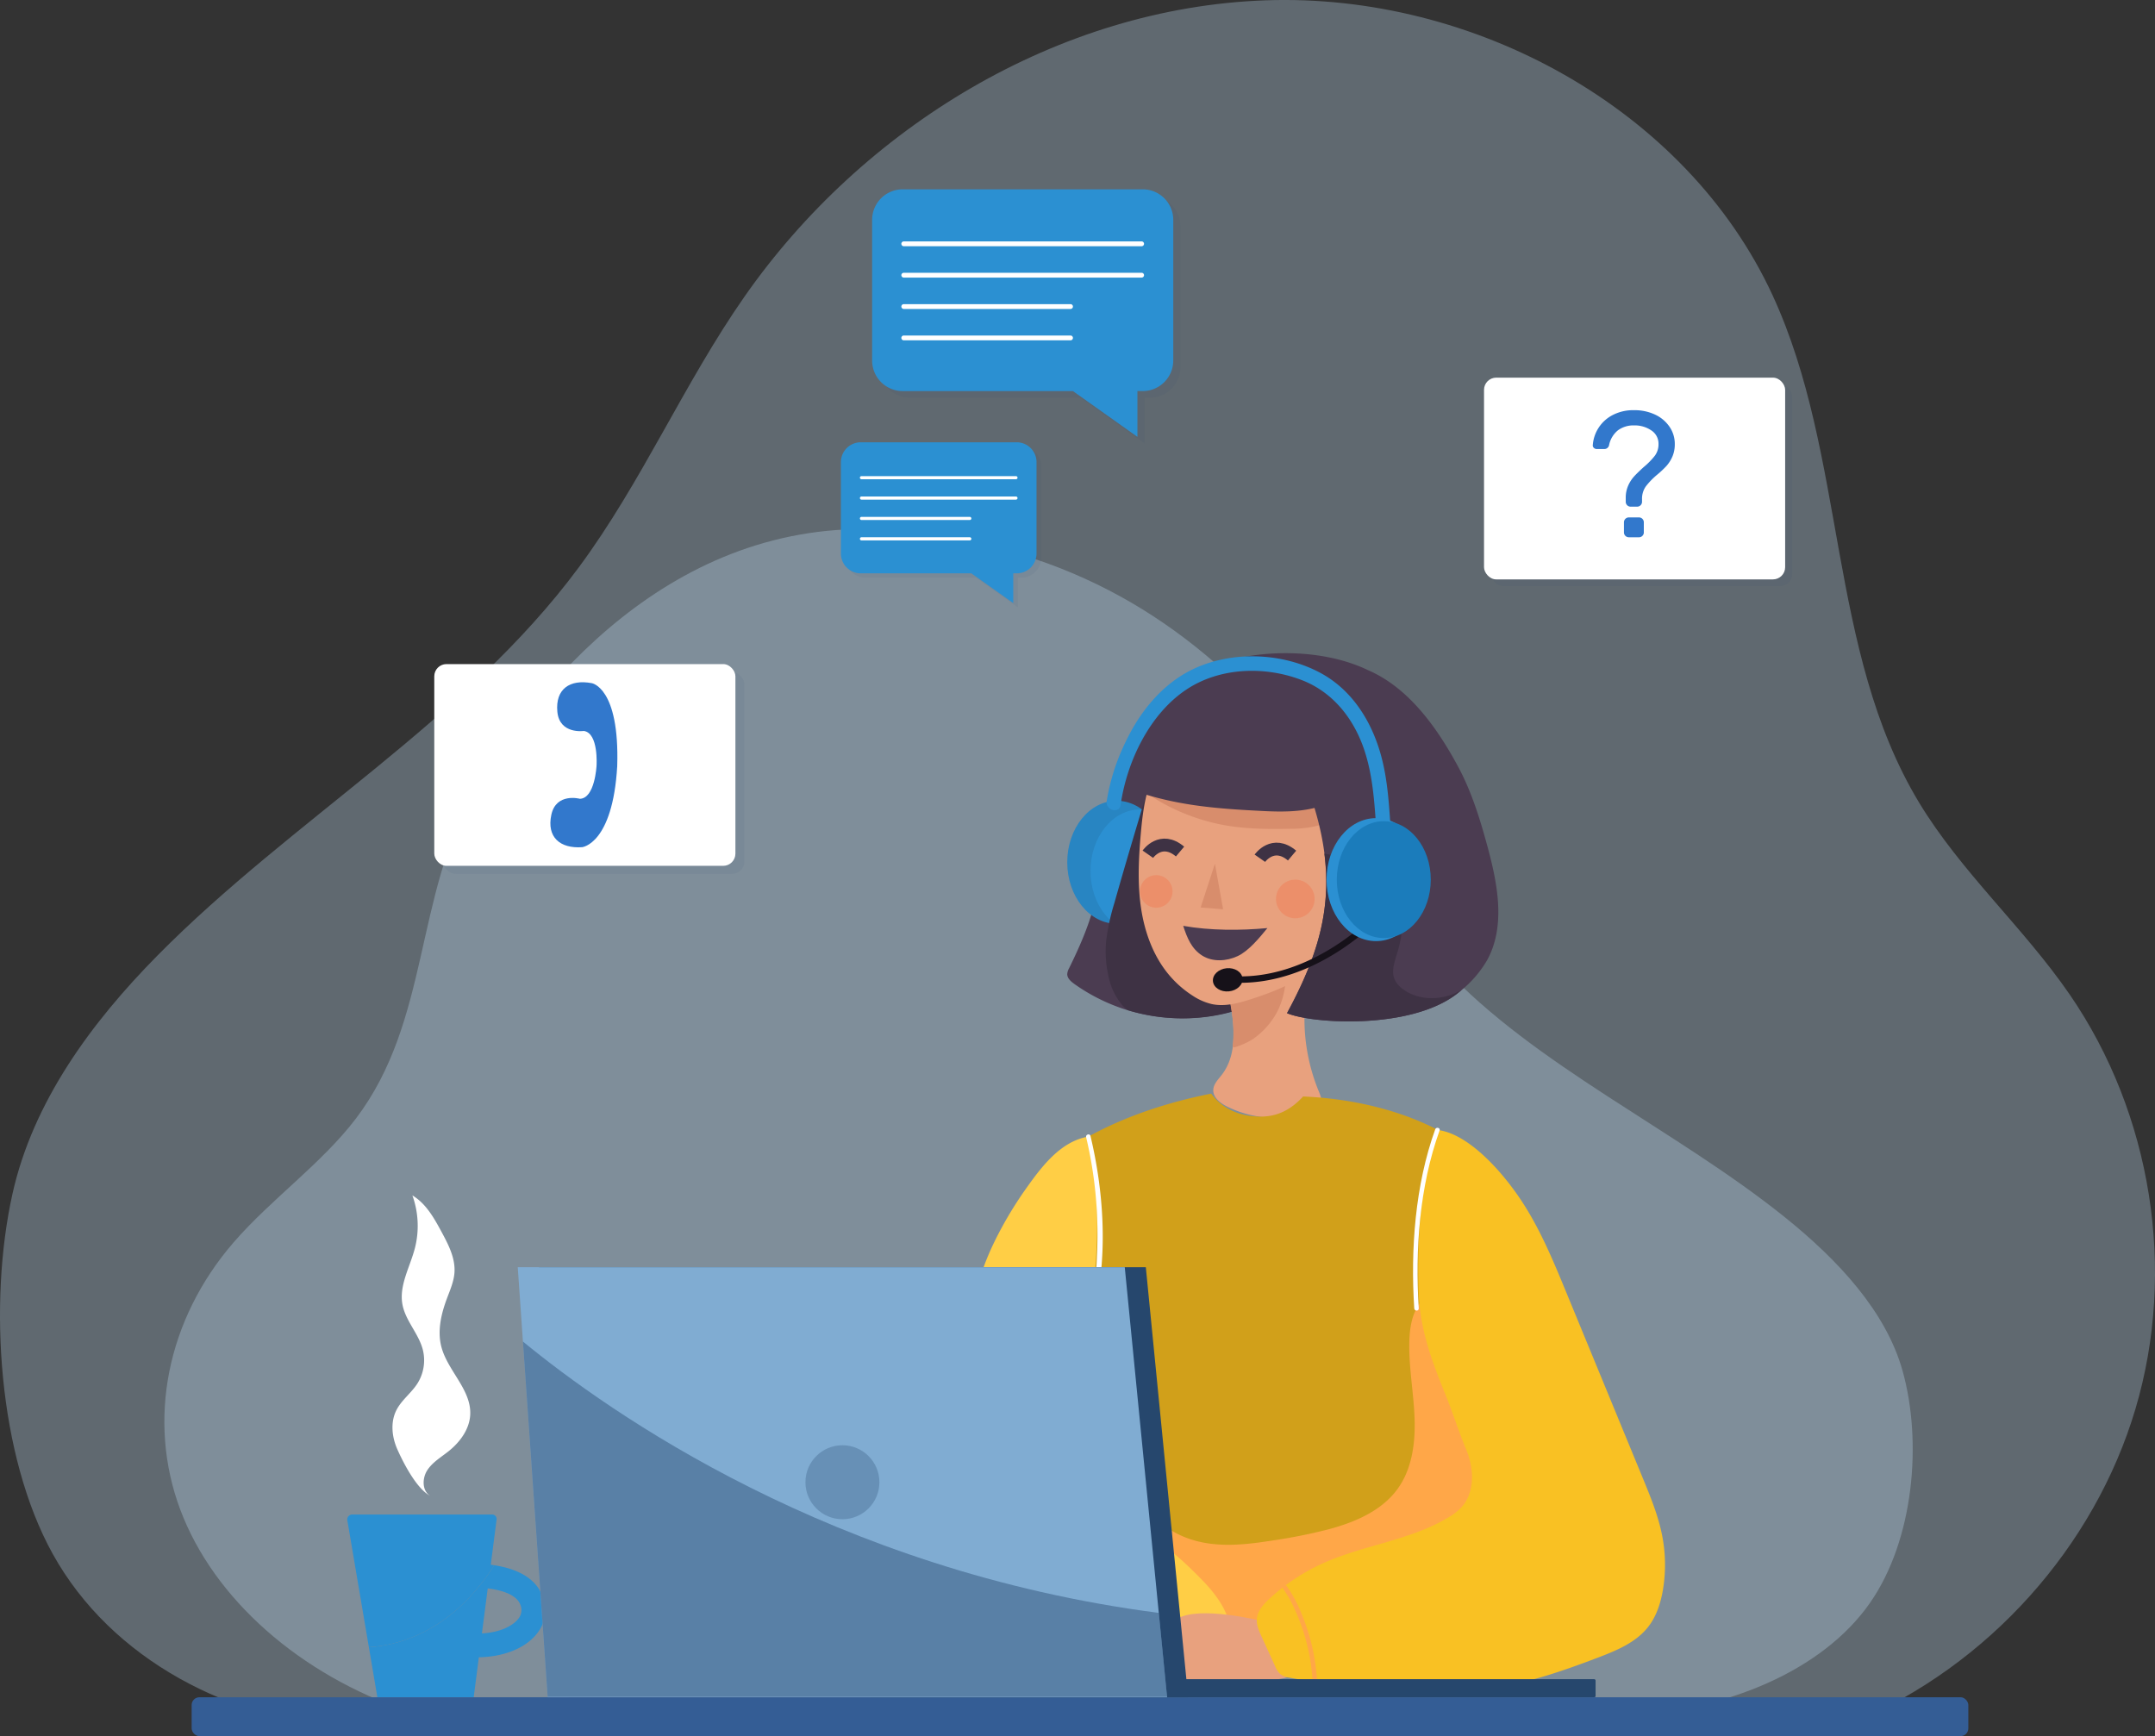 <svg xmlns="http://www.w3.org/2000/svg" width="841.614" height="678.058" viewBox="0 0 841.614 678.058">
  <rect x="0" y="0" width="841.614" height="678.058" fill="#333333" stroke="none"/>
  <g id="Group_4086" data-name="Group 4086" transform="translate(-200 -2089)">
    <g id="Group_1879" data-name="Group 1879" transform="translate(200 2089)">
      <path id="Path_2322" data-name="Path 2322" d="M397.243,806.744c-47.814-2.611-94.753-26.755-117.7-68.255-21.221-38.382-25.165-97.835-15.671-140.547,7.972-35.862,30.744-66.893,56.716-93.167C373.06,451.687,440.672,413.18,485.02,353.3c24.646-33.278,41.05-71.846,64.749-105.789,46.083-66,122.393-112.832,203.533-115.7S917.515,174,951.228,246.935c29,62.734,21.442,138.769,57.149,198.035,16.412,27.242,40.882,48.883,58.909,75.11,32.077,46.671,41.77,107.681,25.708,161.811s-57.568,100.325-110.082,122.525" transform="translate(-258.999 -131.686)" fill="#c5e1f9" opacity="0.31"/>
      <path id="Path_2323" data-name="Path 2323" d="M913.329,674.6c38.793-1.681,76.875-17.242,95.489-43.986,17.218-24.735,20.416-63.048,12.716-90.573-6.467-23.112-24.942-43.109-46.014-60.042-42.572-34.211-97.423-59.028-133.4-97.614-20-21.445-43.921-70.98-63.15-92.854C741.582,247,697.191,219.071,631.708,212.1c-84.428-8.982-140.474,54.738-167.825,101.735-23.531,40.43-17.4,89.429-46.366,127.624-13.315,17.555-33.168,31.5-47.792,48.4-26.026,30.078-33.891,69.4-20.86,104.276s46.705,64.655,89.311,78.96" transform="translate(-278.494 -4.628)" fill="#c5e1f9" opacity="0.31"/>
    </g>
    <path id="Path_2324" data-name="Path 2324" d="M336.828,389.907l-1.221,9.476c3.683-.2,6.373-1.5,7.583-2.989a2.878,2.878,0,0,0,.544-2.953C342.961,391.232,339.839,390.275,336.828,389.907Z" transform="translate(48.922 2339.05)" fill="none"/>
    <g id="Group_1881" data-name="Group 1881" transform="translate(335.618 2555.878)">
      <g id="Group_1880" data-name="Group 1880" transform="translate(0 124.62)">
        <path id="Path_2325" data-name="Path 2325" d="M396.935,390.538c-2.881-8.214-11.413-11.364-19.043-12.521-16.692,26.1-37.545,31.309-48.965,32l3.322,19.561h37.617l2.011-15.616c9.534-.171,17.974-3.435,22.493-9.013A14.54,14.54,0,0,0,396.935,390.538Zm-9.789,8.553c-2.242,2.765-7.233,5.181-14.067,5.55l2.264-17.581c5.588.679,11.379,2.455,12.814,6.557A5.332,5.332,0,0,1,387.146,399.091Z" transform="translate(-320.486 -358.198)" fill="#2b90d2"/>
        <path id="Path_2326" data-name="Path 2326" d="M382.828,389.608c-.453-.07-.913-.157-1.356-.212l2.274-17.641a1.743,1.743,0,0,0-1.729-1.966H327.368a1.944,1.944,0,0,0-1.917,2.269l8.414,49.545C345.284,420.917,366.136,415.711,382.828,389.608Z" transform="translate(-325.423 -369.789)" fill="#2b90d2"/>
      </g>
      <path id="Path_2327" data-name="Path 2327" d="M347.421,435.345c-5.434-2.888-10.62-13.3-12.759-18.111s-2.763-10.579-.39-15.283c2-3.974,5.844-6.711,8.235-10.464a16.983,16.983,0,0,0,2.086-13.226c-1.626-6.263-6.766-11.254-7.944-17.617-1.38-7.462,2.958-14.635,4.858-21.984a35.078,35.078,0,0,0-.976-20.607c5.3,3.148,8.471,8.835,11.4,14.262,2.671,4.955,5.422,10.254,5.034,15.866-.243,3.534-1.717,6.841-2.955,10.155-2.245,6-3.777,12.586-2.177,18.788,2.418,9.38,11.658,16.712,11.294,26.39-.214,5.735-3.931,10.825-8.411,14.409-2.919,2.336-6.292,4.288-8.339,7.414s-2.12,8.019,1.048,10.008" transform="translate(-315.095 -318.052)" fill="#fff"/>
    </g>
    <g id="Group_1893" data-name="Group 1893" transform="translate(616.8 2344.097)">
      <path id="Path_2328" data-name="Path 2328" d="M491.88,248.971c-4.35,10.093-7.684,19.848-9.3,29.875s-2.177,20.248-4.671,30.092c-2.2,8.7-5.88,16.955-9.833,25.015a5.4,5.4,0,0,0-.727,2.322c0,1.6,1.383,2.811,2.671,3.755a72.412,72.412,0,0,0,69.193,8.238" transform="translate(-467.347 -210.912)" fill="#4b3c51"/>
      <ellipse id="Ellipse_478" data-name="Ellipse 478" cx="19.316" cy="24.017" rx="19.316" ry="24.017" transform="translate(0 57.652)" fill="#2885c2"/>
      <ellipse id="Ellipse_479" data-name="Ellipse 479" cx="19.316" cy="24.017" rx="19.316" ry="24.017" transform="translate(9.087 61.053)" fill="#2b90d2"/>
      <path id="Path_2329" data-name="Path 2329" d="M530.434,339.68l-40.308-84.558c-4.459,14.857-8.92,29.714-13.132,44.646a83.808,83.808,0,0,0-3.245,15.115,43.133,43.133,0,0,0,.915,13.458,25.158,25.158,0,0,0,5.7,11.728,19.949,19.949,0,0,0,1.77,1.575C497.87,346.42,515.227,346.008,530.434,339.68Z" transform="translate(-458.569 -202.247)" fill="#3e3244"/>
      <path id="Path_2330" data-name="Path 2330" d="M497.385,301.554c1.821,10.264,3.329,21.915-3.042,30.167-1.4,1.809-3.216,3.575-3.314,5.858-.132,2.994,2.727,5.193,5.408,6.535a42.715,42.715,0,0,0,33.732,1.746,5.458,5.458,0,0,0,2.428-1.481c1.363-1.686.489-4.165-.349-6.166a74.332,74.332,0,0,1,.593-58.091" transform="translate(-433.992 -167.03)" fill="#e8a17e"/>
      <path id="Path_2331" data-name="Path 2331" d="M493.286,292.334c1.78,7.212,2.951,14.149,2.163,21.534a.9.9,0,0,0,.13.723c.231.25.641.152.961.036a29.994,29.994,0,0,0,6.839-3.141,30.544,30.544,0,0,0,9.425-10.613,31.473,31.473,0,0,0,3.261-16.329" transform="translate(-430.806 -160.799)" fill="#d88d6c"/>
      <path id="Path_2332" data-name="Path 2332" d="M489.766,249.55c-7.315,8.17-9.023,19.8-9.987,30.731-.85,9.625-1.368,19.359,0,28.924s4.726,19.036,10.914,26.457a40.6,40.6,0,0,0,9.11,8.074,23.286,23.286,0,0,0,7.648,3.406c5.217,1.12,10.608-.376,15.683-2.021,11.564-3.748,23.471-8.816,30.608-18.656,9.3-12.824,15.452-46.561,17.868-62.217" transform="translate(-451.022 -210.096)" fill="#e8a17e"/>
      <path id="Path_2333" data-name="Path 2333" d="M477.381,254.24a78.467,78.467,0,0,0,38.34,17.967c8.175,1.346,16.507,1.383,24.791,1.207a42.9,42.9,0,0,0,9.247-.9,16.937,16.937,0,0,0,10.442-7.034c2.283-3.644,2.589-8.64.166-12.2" transform="translate(-453.212 -204.836)" fill="#d88d6c"/>
      <path id="Path_2334" data-name="Path 2334" d="M573.046,239.825c-20.616-9.967-50.465-7.9-65.467.682s-21.216,16.271-29.047,34.161c-.467,1.07-3.175,7.65-2.765,8.744a3.136,3.136,0,0,0,2.011,2.1c18.528,7.072,34.821,8.349,54.627,9.327,6.6.325,13.289.34,19.708-1.219,9.083,30.429,4.35,52.24-10.777,80.162,9.847,4.153,48.136,6.542,66.356-7.573a43.591,43.591,0,0,0,11.849-13.161c7.243-13.224,4.133-29.529.2-44.084-2.931-10.834-6.253-21.657-11.576-31.537-8.175-15.177-19.286-30.767-35.114-37.6" transform="translate(-455.544 -233.171)" fill="#4b3c51"/>
      <path id="Path_2335" data-name="Path 2335" d="M486.15,277.385c1.5,4.646,3.233,8.932,7.344,11.564,4.078,2.611,9.529,2.308,13.913.253s8.556-7.2,11.625-10.948c-10.644.995-22.353.985-32.882-.87" transform="translate(-440.859 -170.884)" fill="#4b3c51"/>
      <path id="Path_2336" data-name="Path 2336" d="M547.891,318.347a9.367,9.367,0,0,1-2.979-3.683c-1.166-2.878-.152-6.121.742-9.1a48.362,48.362,0,0,0,2.5-15.505c-.186-5.258-1.823-10.6-5.343-14.505-5.1-5.658-13.106-7.453-20.573-8.948q-2.352-.47-4.7-.942C520.321,287.481,515,305.848,503,328c9.847,4.153,48.136,6.542,66.356-7.573.667-.515,1.3-1.077,1.946-1.621a26.744,26.744,0,0,1-3.44,1.737C561.33,323.087,553.383,322.7,547.891,318.347Z" transform="translate(-417.122 -187.391)" fill="#3e3244"/>
      <path id="Path_2339" data-name="Path 2339" d="M494.552,267.31,488.975,284.4l8.78.712" transform="translate(-436.878 -185.077)" fill="#d88d6c"/>
      <path id="Path_2342" data-name="Path 2342" d="M498.581,268.52s5.1-7.32,12.576-1.041" transform="translate(-423.347 -188.424)" fill="none" stroke="#3e3244" stroke-miterlimit="10" stroke-width="5"/>
      <path id="Path_2343" data-name="Path 2343" d="M480.416,267.865s5.1-7.32,12.578-1.041" transform="translate(-448.936 -189.346)" fill="none" stroke="#3e3244" stroke-miterlimit="10" stroke-width="5"/>
      <circle id="Ellipse_480" data-name="Ellipse 480" cx="7.547" cy="7.547" r="7.547" transform="translate(81.522 88.444)" fill="#f27b53" opacity="0.45"/>
      <circle id="Ellipse_481" data-name="Ellipse 481" cx="6.361" cy="6.361" r="6.361" transform="translate(28.403 86.695)" fill="#f27b53" opacity="0.45"/>
      <g id="Group_1890" data-name="Group 1890" transform="translate(56.465 102.726)">
        <g id="Group_1888" data-name="Group 1888" transform="translate(0 19.77)">
          <ellipse id="Ellipse_482" data-name="Ellipse 482" cx="5.805" cy="4.539" rx="5.805" ry="4.539" transform="translate(0 1.115) rotate(-5.513)" fill="#161119"/>
        </g>
        <g id="Group_1889" data-name="Group 1889" transform="translate(8.87)">
          <path id="Path_2346" data-name="Path 2346" d="M502.321,301.562a57.6,57.6,0,0,1-7.85.226l.1-2.5c30.239,1.207,53.5-23.22,53.724-23.468l1.828,1.713C549.9,277.767,529.776,298.913,502.321,301.562Z" transform="translate(-494.471 -275.818)" fill="#161119"/>
        </g>
      </g>
      <g id="Group_1892" data-name="Group 1892" transform="translate(15.375 1.231)">
        <g id="Group_1891" data-name="Group 1891">
          <path id="Path_2347" data-name="Path 2347" d="M479.2,291.752c2.418-16.948,11.3-35.613,25.848-45.195,13.031-8.582,30.463-9.127,44.824-3.62,12.371,4.745,20.563,15.322,24.6,27.65,3.44,10.5,3.9,21.288,4.7,32.2.263,3.6,5.9,3.628,5.639,0-.761-10.384-1.185-20.727-4.027-30.822-3.7-13.14-11.28-25.207-23.56-31.81-14.614-7.857-33.98-8.693-49.075-1.768-12.275,5.632-21.247,16.606-26.944,28.6a82.363,82.363,0,0,0-7.443,23.263c-.506,3.55,4.926,5.085,5.437,1.5Z" transform="translate(-473.73 -233.682)" fill="#2b90d2"/>
        </g>
        <ellipse id="Ellipse_483" data-name="Ellipse 483" cx="19.316" cy="24.017" rx="19.316" ry="24.017" transform="translate(85.892 63.196)" fill="#2b90d2"/>
        <path id="Path_3181" data-name="Path 3181" d="M18.35,0C28.485,0,36.7,10.215,36.7,22.816S28.485,45.633,18.35,45.633,0,35.418,0,22.816,8.216,0,18.35,0Z" transform="translate(89.899 64.396)" fill="#1b7cbb"/>
      </g>
    </g>
    <g id="Group_1913" data-name="Group 1913" transform="translate(369.603 2162.94)">
      <g id="Group_1896" data-name="Group 1896" transform="translate(409.967 73.55)">
        <rect id="Rectangle_1120" data-name="Rectangle 1120" width="117.603" height="78.794" rx="4.762" transform="translate(2.762 2.646)" fill="#26476d" opacity="0.07"/>
        <g id="Group_1895" data-name="Group 1895">
          <rect id="Rectangle_1121" data-name="Rectangle 1121" width="117.603" height="78.794" rx="4.762" fill="#fff"/>
          <g id="Group_1894" data-name="Group 1894" transform="translate(42.474 12.709)">
            <path id="Path_2348" data-name="Path 2348" d="M572.625,198.661a13.894,13.894,0,0,1,5.663,4.755,11.759,11.759,0,0,1,2.062,6.747,12.083,12.083,0,0,1-.944,4.928,13.564,13.564,0,0,1-2.308,3.637,37.6,37.6,0,0,1-3.6,3.389,28.819,28.819,0,0,0-4.475,4.615,8.362,8.362,0,0,0-1.464,5.034v.978a1.913,1.913,0,0,1-1.891,1.888h-2.585a1.908,1.908,0,0,1-1.888-1.888v-1.467a11.655,11.655,0,0,1,.98-4.928,13.457,13.457,0,0,1,2.341-3.6q1.362-1.467,3.669-3.565a29.039,29.039,0,0,0,4.369-4.439,7.443,7.443,0,0,0,1.436-4.579,6.154,6.154,0,0,0-2.8-5.314,11.418,11.418,0,0,0-6.708-1.958,10.214,10.214,0,0,0-6.3,1.888,9.953,9.953,0,0,0-3.493,5.8,1.857,1.857,0,0,1-.665,1.12,1.807,1.807,0,0,1-1.154.419h-3.006a1.6,1.6,0,0,1-1.12-.455,1.219,1.219,0,0,1-.417-1.084,14.383,14.383,0,0,1,7.515-11.605,17.331,17.331,0,0,1,8.635-2.028A18.737,18.737,0,0,1,572.625,198.661ZM567.7,246.028a1.823,1.823,0,0,1-1.33.559h-3.984a1.912,1.912,0,0,1-1.891-1.886v-3.986a1.912,1.912,0,0,1,1.891-1.888h3.984a1.9,1.9,0,0,1,1.886,1.888V244.7A1.813,1.813,0,0,1,567.7,246.028Z" transform="translate(-548.321 -196.948)" fill="#3278cc"/>
          </g>
        </g>
      </g>
      <g id="Group_1903" data-name="Group 1903" transform="translate(170.998)">
        <path id="Path_2349" data-name="Path 2349" d="M538.315,162.2H444.582a11.935,11.935,0,0,0-11.935,11.935v54.924a11.935,11.935,0,0,0,11.935,11.935h66.483l25.188,17.878V240.993h2.062a11.935,11.935,0,0,0,11.935-11.935V174.134A11.935,11.935,0,0,0,538.315,162.2Z" transform="translate(-429.831 -159.641)" fill="#26476d" opacity="0.07"/>
        <g id="Group_1902" data-name="Group 1902">
          <path id="Path_2350" data-name="Path 2350" d="M537.146,161.137H443.413a11.934,11.934,0,0,0-11.935,11.935V228a11.934,11.934,0,0,0,11.935,11.935H509.9l25.188,17.878V239.931h2.062A11.935,11.935,0,0,0,549.082,228V173.072A11.935,11.935,0,0,0,537.146,161.137Z" transform="translate(-431.478 -161.137)" fill="#2b90d2"/>
          <g id="Group_1901" data-name="Group 1901" transform="translate(11.418 9.033)">
            <path id="Path_2351" data-name="Path 2351" d="M436.6,164.887" transform="translate(-435.687 -164.887)" fill="#fff"/>
            <g id="Group_1897" data-name="Group 1897" transform="translate(0 11.311)">
              <path id="Path_2352" data-name="Path 2352" d="M530.079,169.583H437.126a.94.94,0,0,0,0,1.879h92.953a.94.94,0,0,0,0-1.879Z" transform="translate(-436.218 -169.583)" fill="#fff"/>
            </g>
            <g id="Group_1898" data-name="Group 1898" transform="translate(0 23.562)">
              <path id="Path_2353" data-name="Path 2353" d="M530.079,174.669H437.126a.94.94,0,0,0,0,1.879h92.953a.94.94,0,0,0,0-1.879Z" transform="translate(-436.218 -174.669)" fill="#fff"/>
            </g>
            <g id="Group_1899" data-name="Group 1899" transform="translate(0 35.811)">
              <path id="Path_2354" data-name="Path 2354" d="M502.311,179.754H437.126a.941.941,0,0,0,0,1.881h65.185a.941.941,0,0,0,0-1.881Z" transform="translate(-436.218 -179.754)" fill="#fff"/>
            </g>
            <g id="Group_1900" data-name="Group 1900" transform="translate(0 48.061)">
              <path id="Path_2355" data-name="Path 2355" d="M502.311,184.84H437.126a.941.941,0,0,0,0,1.881h65.185a.941.941,0,0,0,0-1.881Z" transform="translate(-436.218 -184.84)" fill="#fff"/>
            </g>
          </g>
        </g>
      </g>
      <g id="Group_1910" data-name="Group 1910" transform="translate(158.805 98.796)">
        <path id="Path_2356" data-name="Path 2356" d="M495.82,202.843H434.927a7.753,7.753,0,0,0-7.751,7.754v35.68a7.753,7.753,0,0,0,7.751,7.754h43.191l16.363,11.615V254.031h1.339a7.753,7.753,0,0,0,7.754-7.754V210.6A7.753,7.753,0,0,0,495.82,202.843Z" transform="translate(-425.345 -201.181)" fill="#26476d" opacity="0.07"/>
        <g id="Group_1909" data-name="Group 1909">
          <path id="Path_2357" data-name="Path 2357" d="M495.062,202.153H434.17a7.755,7.755,0,0,0-7.754,7.754v35.68a7.753,7.753,0,0,0,7.754,7.754h43.191l16.363,11.615V253.341h1.339a7.753,7.753,0,0,0,7.751-7.754v-35.68A7.754,7.754,0,0,0,495.062,202.153Z" transform="translate(-426.416 -202.153)" fill="#2b90d2"/>
          <g id="Group_1908" data-name="Group 1908" transform="translate(7.417 5.87)">
            <path id="Path_2358" data-name="Path 2358" d="M429.74,204.59" transform="translate(-429.15 -204.59)" fill="#fff"/>
            <g id="Group_1904" data-name="Group 1904" transform="translate(0 7.347)">
              <path id="Path_2359" data-name="Path 2359" d="M490.469,207.64H430.085a.611.611,0,0,0,0,1.221h60.384a.611.611,0,0,0,0-1.221Z" transform="translate(-429.495 -207.64)" fill="#fff"/>
            </g>
            <g id="Group_1905" data-name="Group 1905" transform="translate(0 15.305)">
              <path id="Path_2360" data-name="Path 2360" d="M490.469,210.944H430.085a.611.611,0,0,0,0,1.221h60.384a.611.611,0,0,0,0-1.221Z" transform="translate(-429.495 -210.944)" fill="#fff"/>
            </g>
            <g id="Group_1906" data-name="Group 1906" transform="translate(0 23.263)">
              <path id="Path_2361" data-name="Path 2361" d="M472.433,214.248H430.085a.611.611,0,0,0,0,1.221h42.348a.611.611,0,0,0,0-1.221Z" transform="translate(-429.495 -214.248)" fill="#fff"/>
            </g>
            <g id="Group_1907" data-name="Group 1907" transform="translate(0 31.222)">
              <path id="Path_2362" data-name="Path 2362" d="M472.433,217.552H430.085a.611.611,0,0,0,0,1.221h42.348a.611.611,0,0,0,0-1.221Z" transform="translate(-429.495 -217.552)" fill="#fff"/>
            </g>
          </g>
        </g>
      </g>
      <g id="Group_1912" data-name="Group 1912" transform="translate(0 185.423)">
        <rect id="Rectangle_1122" data-name="Rectangle 1122" width="117.603" height="78.794" rx="4.762" transform="translate(3.49 3.127)" fill="#26476d" opacity="0.07"/>
        <g id="Group_1911" data-name="Group 1911">
          <rect id="Rectangle_1123" data-name="Rectangle 1123" width="117.603" height="78.794" rx="4.762" fill="#fff"/>
          <path id="Path_2363" data-name="Path 2363" d="M382.037,252.576c.838,8.919,10.36,7.51,10.36,7.51,5.815.85,4.945,13.578,4.945,13.578s-.619,12.742-6.494,12.911c0,0-9.293-2.51-11.162,6.251s3.411,13.246,12.022,12.653c0,0,11.93-1.159,13.708-31.619.983-30.873-9.965-32.448-9.965-32.448C386.968,239.822,381.2,243.659,382.037,252.576Z" transform="translate(-333.971 -233.968)" fill="#3278cc"/>
        </g>
      </g>
    </g>
    <g id="Group_1930" data-name="Group 1930" transform="translate(554.102 2516.113)">
      <path id="Path_2415" data-name="Path 2415" d="M562.533,302.67c25.3,1.074,52.672,8.708,71.188,25.976a13.046,13.046,0,0,1,3.794,5.094c1,2.965-.027,6.188-.976,9.17a187.09,187.09,0,0,0-1.667,106.914c2.58,9.1,5.875,18.1,6.764,27.525s-.985,19.621-7.5,26.489a35.563,35.563,0,0,1-9.948,6.988c-20.25,10.235-44.029,9.854-66.7,8.912-13.978-.583-28.1-1.313-41.553-5.135s-26.378-11.051-34.556-22.4c-8.438-11.711-11.075-26.585-12.147-40.98-2.438-32.689,2-65.467,2.613-98.242.178-9.534-.022-19.357-3.741-28.134,17.275-11.945,37.918-19.2,58.515-23.3,4.422,5.889,10.627,8.57,17.984,8.946s12.925-2.411,17.926-7.819" transform="translate(-407.71 -301.543)" fill="#d1a01a"/>
      <path id="Path_2416" data-name="Path 2416" d="M635.976,430.708c-.819-9.423,5.872-20.325,3.49-29.427-6.058-23.143-17.482-45.648-15.026-69.55-5.193,2.6-9.9,6.044-12.578,11.179-2.2,4.218-2.765,9.127-2.818,13.908-.109,9.551,1.672,19.022,2.052,28.565s-.819,19.6-6.193,27.416c-6.2,9.021-16.9,13.573-27.332,16.367a207.015,207.015,0,0,1-21.351,4.3c-8.24,1.3-16.625,2.392-24.9,1.327s-16.536-4.509-21.972-10.974c-8.621-10.249-8.363-25.133-9.912-38.557A120.67,120.67,0,0,0,486.4,343.028c-2.064-3.919-4.49-7.869-8.216-10.17l-.034-.014c-1.281,23.936-15.136,49.068-13.494,72.943.992,14.395,15.546,28.062,23.336,39.773,7.551,11.35,19.484,18.578,31.913,22.4s25.463,4.555,38.369,5.135c20.937.942,42.895,1.322,61.6-8.912a32.945,32.945,0,0,0,9.187-6.985C635.067,450.329,636.8,440.131,635.976,430.708Z" transform="translate(-412.766 -259.016)" fill="#ffa748"/>
      <path id="Path_2417" data-name="Path 2417" d="M513.964,308.518c7.814,34.734,1.084,75.721-7.592,110.25-2.577,10.259-2.035,21.5,1.643,26.722,3.806,5.4,10.374,8.626,16.375,11.388,13.947,6.427,23.634,14.012,34.281,25.077,4.266,4.435,8.178,9.435,10.02,15.305s1.306,12.771-2.616,17.511c-3.75,4.533-9.95,6.407-15.833,6.4s-11.625-1.635-17.35-2.977a182.393,182.393,0,0,0-29.194-4.377c-8.505-.576-17.16-.571-25.34-2.968a48.681,48.681,0,0,1-27.77-22.163,58.128,58.128,0,0,1-7.238-35.049,120.956,120.956,0,0,1,3.984-19.075c6.985-26.012,16.618-48.781,25.443-74.227,3.611-10.413,10.249-22.167,16.611-31.167s13.715-18.8,24.576-20.655" transform="translate(-443.034 -291.717)" fill="#ffce45"/>
      <g id="Group_1927" data-name="Group 1927" transform="translate(70.055 15.937)">
        <path id="Path_2418" data-name="Path 2418" d="M475.845,375.169c4.709-21.464,3.035-45.207-2-66.38-.263-1.1-1.961-.636-1.7.467A164.789,164.789,0,0,1,476.37,355.4a116.865,116.865,0,0,1-2.223,19.306c-.243,1.1,1.455,1.575,1.7.467Z" transform="translate(-472.118 -308.16)" fill="#fff"/>
      </g>
      <path id="Path_2419" data-name="Path 2419" d="M531.516,388.622s-23.254-5.774-31.957-.79-21.91,12.258-21.515,21.515l-.007,3.8s62.338,1.819,67.4-3.8" transform="translate(-393.725 -182.842)" fill="#e8a17e"/>
      <path id="Path_2420" data-name="Path 2420" d="M570.325,307.433c11.413,1.32,23.885,14.614,31.778,26.108s13.265,24.492,18.576,37.383l29.827,72.4c3.083,7.481,6.183,15.026,7.682,22.977a59.4,59.4,0,0,1,.33,20.045c-.841,5.439-2.51,10.89-5.909,15.214-4.808,6.116-12.4,9.228-19.67,11.993-15.344,5.832-31.085,11.3-47.462,12.429a184.128,184.128,0,0,1-19.4-.026c-17.856-.65-35.789-1.31-53.358-4.567a8.145,8.145,0,0,1-3.594-1.291,8.33,8.33,0,0,1-2.2-3.286l-5.3-11.586c-.988-2.158-2-4.434-1.807-6.8.255-3.172,2.589-5.75,4.923-7.91a78.137,78.137,0,0,1,21.021-13.894c15.835-7.106,33.917-8.881,48.791-17.82a23.075,23.075,0,0,0,5-3.808c5.482-5.822,5.155-15.194,2.081-22.577s-5.229-14.428-8.25-21.833c-6.718-16.468-10.073-27.214-10.442-41.288-.523-20.041.978-42.873,7.375-61.87" transform="translate(-363.065 -293.246)" fill="#f9c123"/>
      <g id="Group_1928" data-name="Group 1928" transform="translate(146.767 192.012)">
        <path id="Path_2421" data-name="Path 2421" d="M504.133,382.525a49.391,49.391,0,0,1,5.121,9.288,78.187,78.187,0,0,1,6.429,26.3c.08,1.125,1.84,1.132,1.761,0a80.849,80.849,0,0,0-6.352-26.462,50.66,50.66,0,0,0-5.439-10.013c-.665-.9-2.194-.024-1.52.889Z" transform="translate(-503.965 -381.258)" fill="#ffa748"/>
      </g>
      <g id="Group_1929" data-name="Group 1929" transform="translate(197.749 13.353)">
        <path id="Path_2422" data-name="Path 2422" d="M527.36,377.627c-1.462-22.962.3-47.758,8.132-69.472.383-1.067-1.315-1.527-1.7-.467-7.872,21.84-9.664,46.85-8.194,69.94.072,1.125,1.833,1.132,1.761,0Z" transform="translate(-525.131 -307.087)" fill="#fff"/>
      </g>
    </g>
    <rect id="Rectangle_1124" data-name="Rectangle 1124" width="693.867" height="15.185" rx="3.029" transform="translate(274.847 2751.873)" fill="#345d95"/>
    <g id="Group_1932" data-name="Group 1932" transform="translate(402.203 2583.918)">
      <rect id="Rectangle_1125" data-name="Rectangle 1125" width="283.543" height="7.054" rx="0.501" transform="translate(137.395 160.901)" fill="#26476d"/>
      <path id="Path_2423" data-name="Path 2423" d="M627.368,497.647H385.462L373.776,329.693h237.06Z" transform="translate(-365.549 -329.693)" fill="#26476d"/>
      <g id="Group_1931" data-name="Group 1931">
        <path id="Path_2424" data-name="Path 2424" d="M623.953,497.647H382.047L370.36,329.693h237.06Z" transform="translate(-370.36 -329.693)" fill="#80acd2"/>
        <circle id="Ellipse_485" data-name="Ellipse 485" cx="14.445" cy="14.445" r="14.445" transform="translate(112.351 69.532)" fill="#26476d" opacity="0.27"/>
        <path id="Path_2425" data-name="Path 2425" d="M371.2,341.746l9.657,138.781H622.766l-3.228-32.8C492.213,431.264,404.511,369.155,371.2,341.746Z" transform="translate(-369.174 -312.714)" fill="#26476d" opacity="0.43"/>
      </g>
    </g>
  </g>
</svg>
